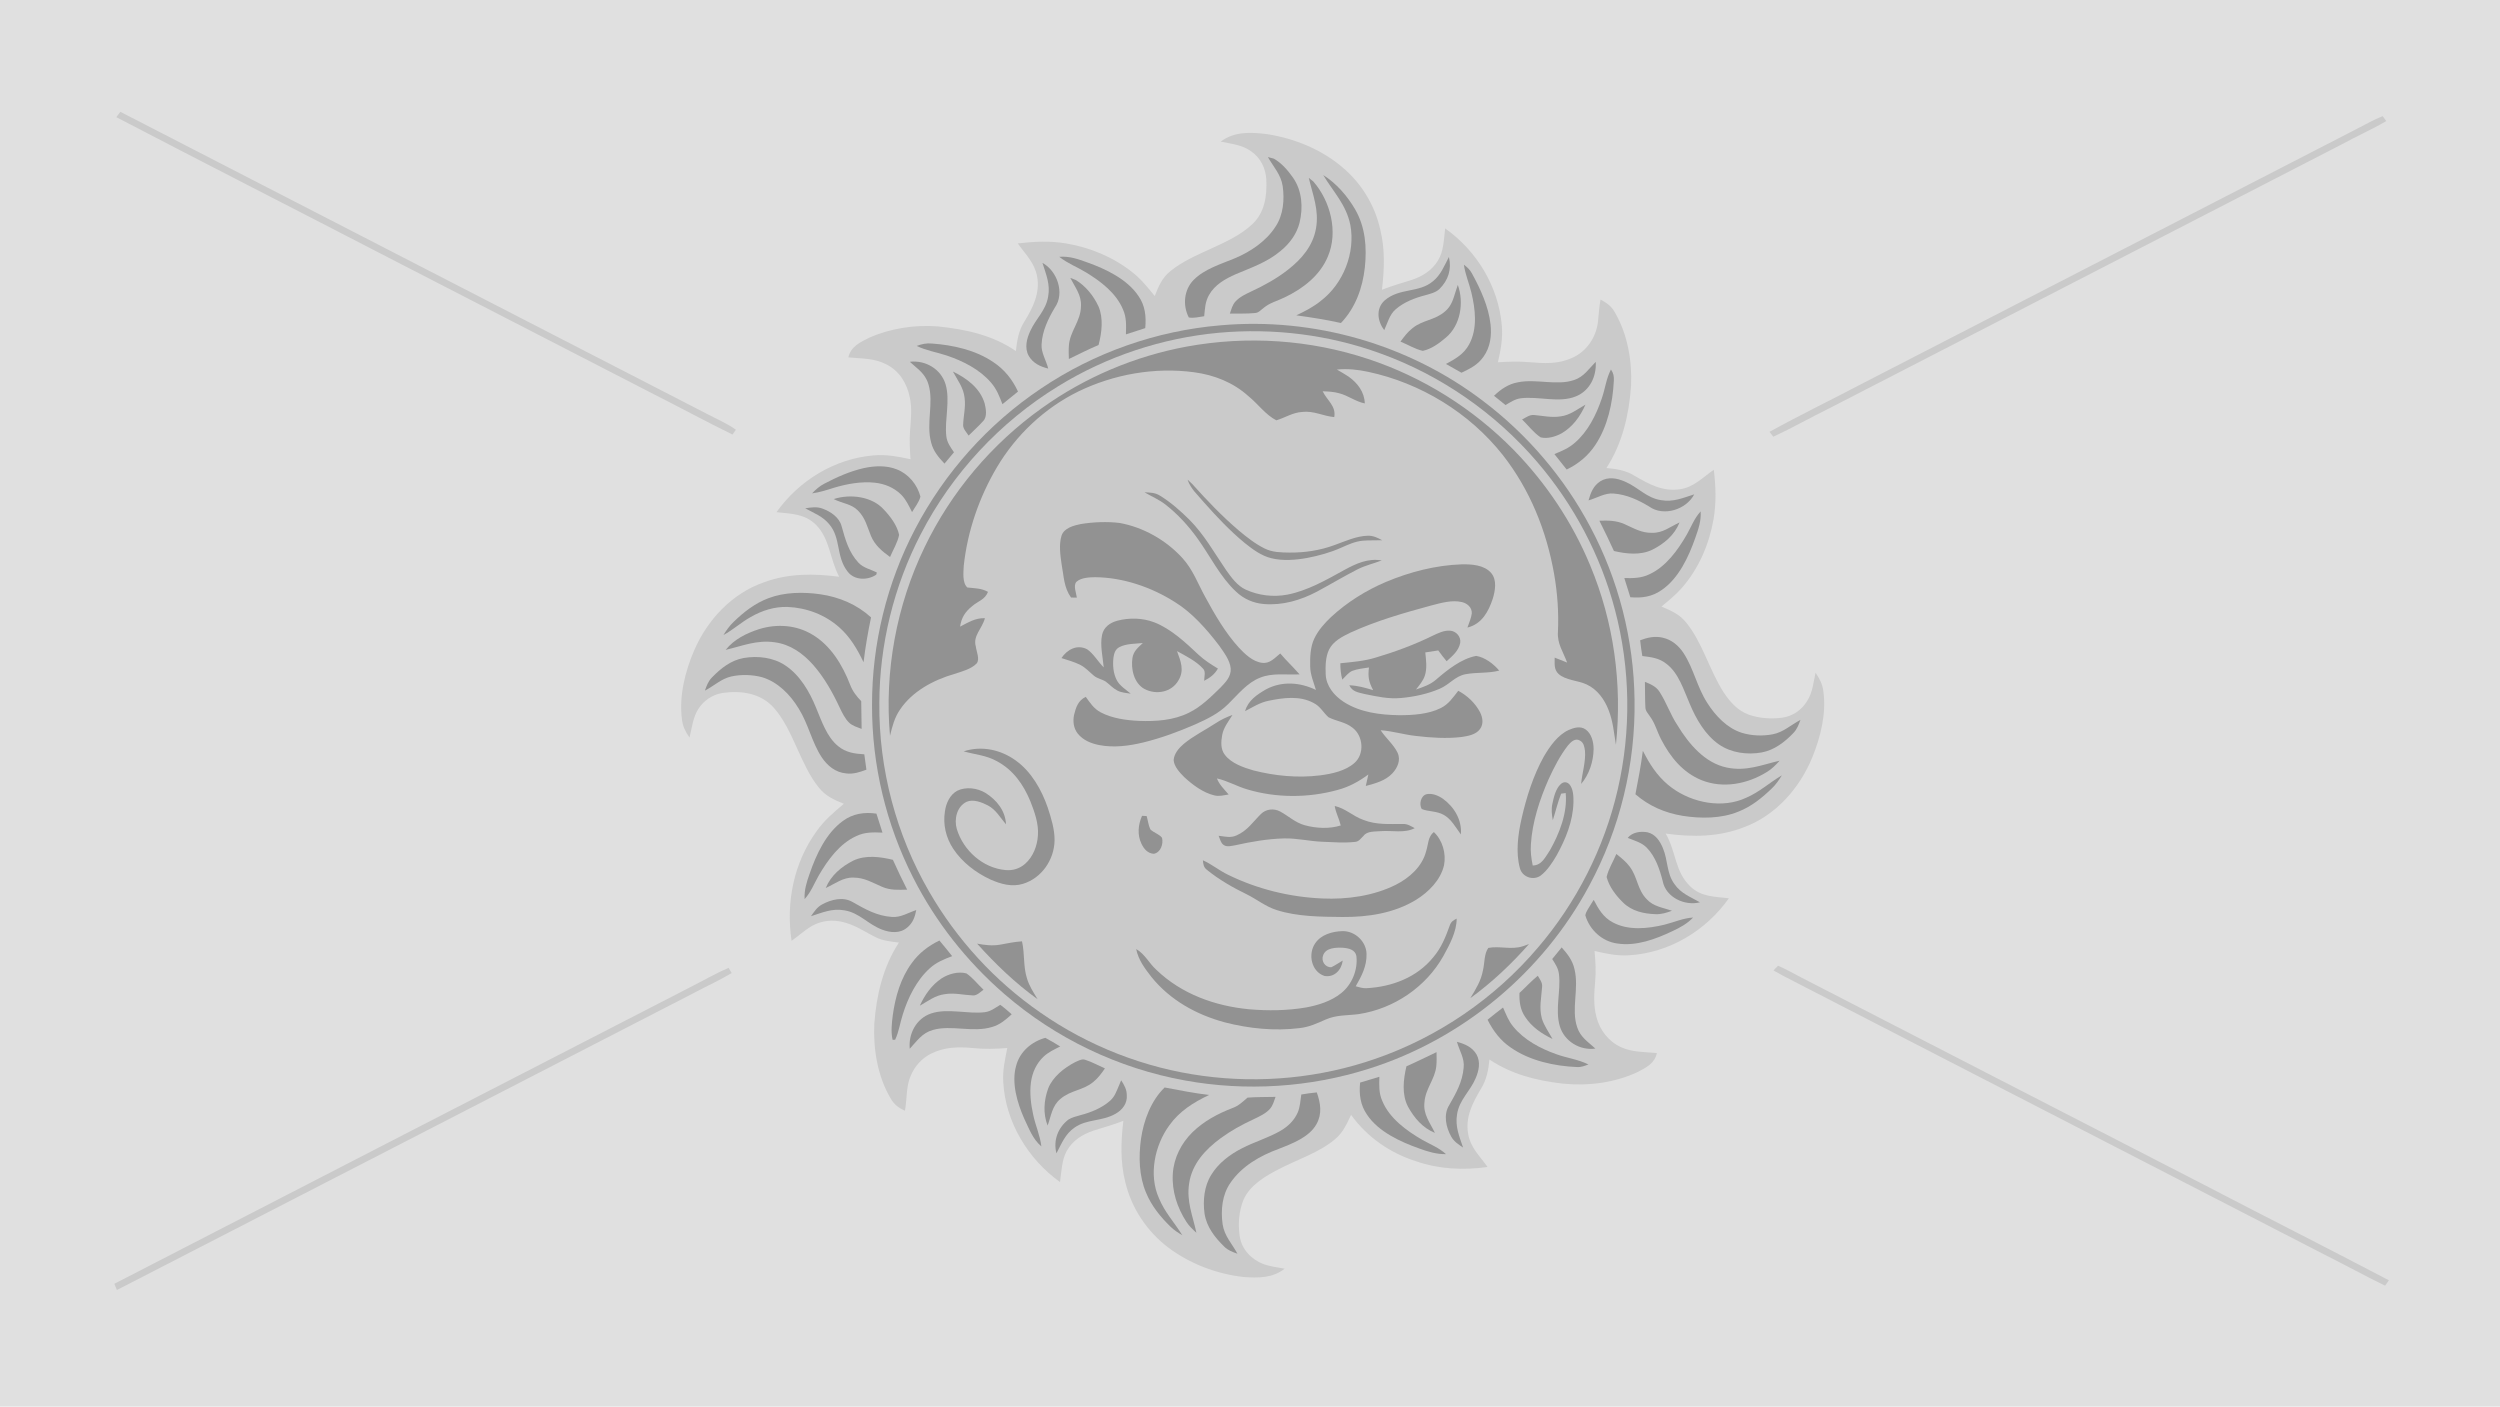 <?xml version="1.0" encoding="UTF-8" standalone="no"?>
<!DOCTYPE svg PUBLIC "-//W3C//DTD SVG 1.1//EN" "http://www.w3.org/Graphics/SVG/1.1/DTD/svg11.dtd">
<svg xmlns="http://www.w3.org/2000/svg" version="1.1" viewBox="0 0 1365 768" width="1365.0pt" height="768.0pt">
<path d="M 0.00 0.00 L 1365.00 0.00 L 1365.00 768.00 L 0.00 768.00 L 0.00 0.00 Z" fill="#e0e0e0" />
<path d="M 65.71 61.05 C 172.47 116.02 279.20 171.02 385.97 225.97 C 391.33 228.83 396.82 231.06 401.79 234.62 C 401.17 235.51 400.56 236.40 399.94 237.28 C 385.69 230.26 371.70 222.70 357.52 215.53 C 309.09 190.62 260.70 165.65 212.26 140.75 C 162.72 115.09 112.95 89.77 63.50 63.97 C 64.23 63.00 64.97 62.02 65.71 61.05 Z" fill="#cacaca" />
<path d="M 1300.93 63.40 C 1301.60 64.30 1302.26 65.21 1302.91 66.12 C 1295.04 70.71 1286.70 74.38 1278.71 78.76 C 1185.41 126.79 1092.11 174.84 998.84 222.91 C 988.56 227.95 978.60 233.66 968.21 238.45 C 967.52 237.56 966.84 236.67 966.15 235.78 C 983.17 226.39 1000.71 217.91 1017.91 208.85 C 1107.23 162.84 1196.56 116.86 1285.88 70.85 C 1290.85 68.35 1295.76 65.45 1300.93 63.40 Z" fill="#cacaca" />
<path d="M 691.88 73.24 C 706.68 75.57 721.29 81.46 732.79 91.20 C 743.32 99.91 750.66 112.07 753.64 125.39 C 756.32 136.31 755.83 147.15 754.55 158.21 C 759.88 156.08 765.37 154.56 770.82 152.82 C 776.71 150.87 781.95 147.59 785.18 142.16 C 788.33 137.10 788.32 130.51 789.06 124.72 C 806.44 137.02 818.26 156.66 820.01 177.98 C 820.59 184.76 819.37 191.23 817.86 197.79 C 823.57 197.46 829.26 197.24 834.97 197.75 C 843.12 198.43 850.70 198.90 858.34 195.41 C 866.26 191.98 871.53 184.14 872.50 175.66 C 872.91 171.62 873.16 167.57 873.87 163.57 C 877.08 165.22 879.81 167.12 881.59 170.36 C 888.63 182.22 891.18 196.99 890.56 210.64 C 889.47 226.41 885.80 242.15 877.10 255.54 C 882.50 256.03 887.62 256.77 892.31 259.69 C 900.11 264.20 907.62 268.51 917.04 267.16 C 924.80 266.11 929.55 260.73 935.73 256.51 C 936.84 265.55 937.15 274.60 935.58 283.61 C 933.12 297.42 927.47 310.57 918.15 321.16 C 914.80 324.94 911.04 327.95 907.17 331.17 C 912.17 333.37 916.83 335.24 920.39 339.60 C 929.41 350.35 933.44 366.18 941.07 377.95 C 944.54 383.19 948.73 388.01 954.81 390.20 C 960.56 392.22 966.98 392.65 972.99 391.87 C 978.75 391.10 983.72 387.67 986.72 382.73 C 989.75 377.98 990.08 372.71 991.29 367.31 C 993.44 370.38 995.10 373.58 995.54 377.35 C 997.27 389.38 994.07 402.44 989.50 413.55 C 982.69 430.21 969.67 445.10 952.55 451.53 C 938.60 457.06 924.16 457.16 909.47 455.13 C 915.40 465.51 914.35 475.77 922.95 484.04 C 928.94 489.74 936.27 489.57 943.96 490.44 C 931.53 508.16 911.35 520.24 889.63 521.57 C 883.09 522.04 876.95 520.71 870.63 519.23 C 871.13 524.83 871.48 530.40 870.95 536.00 C 870.36 542.57 869.97 548.88 871.67 555.34 C 873.49 562.48 878.37 568.76 885.15 571.78 C 891.19 574.58 898.14 574.36 904.66 574.96 C 903.46 580.60 898.93 582.81 894.27 585.28 C 881.66 591.23 866.94 593.08 853.14 591.64 C 838.92 590.00 825.27 586.58 813.25 578.50 C 812.68 584.19 811.67 589.59 808.59 594.50 C 804.05 602.20 799.96 609.93 801.63 619.20 C 802.98 626.79 807.98 631.15 812.20 637.17 C 799.02 639.05 785.67 638.40 773.03 634.01 C 758.87 629.49 746.40 620.82 737.69 608.71 C 735.30 613.68 733.33 618.35 728.97 621.98 C 720.50 629.23 708.24 633.13 698.33 638.32 C 690.91 642.11 682.51 647.05 678.99 655.00 C 676.44 661.14 675.89 668.45 676.89 675.00 C 677.93 682.13 683.23 687.65 689.80 690.17 C 693.45 691.52 697.60 691.99 701.42 692.71 C 694.74 697.94 687.06 697.78 678.99 697.24 C 664.24 695.58 649.75 690.08 637.86 681.15 C 626.27 672.35 617.85 659.75 614.44 645.58 C 611.60 634.42 612.01 623.31 613.35 611.97 C 608.07 614.06 602.62 615.56 597.20 617.27 C 591.12 619.28 585.62 622.70 582.44 628.42 C 579.72 633.31 579.54 639.94 578.77 645.41 C 561.29 632.87 549.02 612.66 547.79 591.00 C 547.34 584.49 548.73 578.53 549.98 572.21 C 543.65 572.73 537.34 572.91 531.01 572.22 C 523.12 571.47 515.54 571.67 508.33 575.32 C 503.29 577.82 499.46 582.13 497.29 587.29 C 494.66 593.14 495.31 599.85 494.10 606.45 C 490.65 604.92 488.18 603.07 486.30 599.74 C 479.17 587.81 476.73 572.75 477.36 559.02 C 478.54 543.27 482.11 528.04 490.79 514.65 C 486.38 514.05 482.31 513.76 478.24 511.79 C 473.52 509.48 469.27 506.55 464.29 504.71 C 458.97 502.62 453.22 501.96 447.69 503.69 C 441.80 505.40 437.28 510.17 432.19 513.68 C 429.06 492.74 433.36 471.11 445.85 453.85 C 449.97 447.94 455.29 443.47 460.75 438.86 C 455.48 436.82 450.62 434.53 447.06 429.98 C 436.88 417.47 433.25 398.63 422.52 386.46 C 415.32 378.38 404.56 376.89 394.33 378.38 C 388.92 379.31 384.14 382.55 381.23 387.19 C 378.34 391.68 377.75 397.58 376.48 402.72 C 374.34 399.69 372.75 396.55 372.35 392.80 C 370.67 380.19 374.04 366.60 379.05 355.05 C 386.22 338.41 399.65 324.05 416.98 317.98 C 430.43 313.00 444.14 313.10 458.18 314.91 C 452.79 304.45 453.24 294.44 445.49 286.50 C 439.39 280.46 431.93 280.52 423.95 279.65 C 436.32 262.33 455.66 250.45 477.00 248.64 C 483.93 247.99 490.41 249.32 497.14 250.72 C 496.78 245.47 496.50 240.26 496.90 235.00 C 497.34 228.92 498.06 223.19 496.78 217.13 C 495.29 209.48 491.11 202.52 483.98 198.96 C 477.30 195.46 470.49 195.86 463.19 195.13 C 464.56 189.21 469.49 186.98 474.43 184.47 C 486.06 179.28 499.36 177.23 512.03 178.21 C 527.27 179.80 541.81 182.90 554.67 191.66 C 555.32 185.91 556.17 180.43 559.38 175.48 C 564.00 167.91 567.97 160.00 566.25 150.85 C 564.84 143.39 559.90 138.86 555.70 132.91 C 564.51 131.88 573.21 131.43 582.01 132.90 C 595.11 135.06 607.91 140.41 618.32 148.69 C 623.06 152.42 626.73 156.97 630.48 161.65 C 632.51 156.44 634.52 151.62 639.03 148.04 C 651.74 137.62 671.43 133.87 683.58 122.57 C 690.54 116.25 691.85 106.93 691.40 97.97 C 691.07 91.92 688.27 86.23 683.27 82.72 C 678.24 79.02 672.42 78.59 666.50 77.32 C 674.06 71.64 682.95 72.16 691.88 73.24 Z" fill="#cacaca" />
<path d="M 692.26 85.75 C 693.35 86.03 694.44 86.32 695.52 86.63 C 699.76 89.02 703.22 93.06 705.99 97.01 C 710.97 104.13 711.56 113.36 709.56 121.61 C 707.96 127.90 704.08 133.06 699.10 137.11 C 691.79 143.23 683.32 146.06 674.71 149.72 C 668.99 152.24 663.24 155.46 660.11 161.11 C 657.99 164.79 657.91 168.54 657.50 172.66 C 654.82 172.99 651.74 173.89 649.09 173.33 C 645.65 166.73 646.41 158.16 651.78 152.79 C 657.62 146.86 666.57 144.22 674.08 141.08 C 682.75 137.49 691.50 131.62 696.56 123.55 C 700.71 117.26 701.38 108.96 700.36 101.68 C 699.37 95.26 695.38 91.21 692.26 85.75 Z" fill="#929292" />
<path d="M 722.48 95.58 C 729.65 100.10 735.57 106.91 739.83 114.18 C 745.50 123.93 746.37 135.00 745.21 146.02 C 743.95 157.29 740.09 168.04 732.16 176.36 C 724.09 174.57 715.96 173.28 707.77 172.18 C 712.52 169.92 717.13 167.59 721.21 164.24 C 733.47 154.87 740.11 137.98 737.29 122.82 C 735.00 111.66 728.05 104.86 722.48 95.58 Z" fill="#929292" />
<path d="M 714.60 97.13 C 715.43 97.77 716.25 98.43 717.07 99.09 C 726.44 109.82 730.76 126.61 725.03 140.03 C 720.67 150.52 711.36 157.63 701.38 162.39 C 697.69 164.22 693.17 165.36 690.08 168.01 C 688.41 169.21 687.25 170.85 685.09 170.93 C 680.59 171.36 676.02 171.16 671.51 171.21 C 672.32 168.93 672.89 166.41 674.60 164.59 C 676.88 162.09 680.14 160.59 683.15 159.15 C 690.19 155.89 697.14 152.06 703.25 147.26 C 710.75 141.40 716.87 134.26 718.56 124.61 C 720.26 114.57 716.82 106.60 714.60 97.13 Z" fill="#929292" />
<path d="M 578.36 140.23 C 583.83 139.74 588.66 141.45 593.69 143.29 C 603.72 146.85 615.38 152.42 621.51 161.49 C 625.29 166.79 625.88 172.81 625.31 179.15 C 621.79 180.28 618.27 181.42 614.75 182.57 C 614.88 177.79 615.15 173.35 613.12 168.88 C 609.39 160.01 601.13 153.73 593.15 148.84 C 588.22 145.82 582.94 143.85 578.36 140.23 Z" fill="#929292" />
<path d="M 791.11 140.33 C 792.71 147.06 790.73 153.08 785.86 157.88 C 783.77 159.79 780.80 160.44 778.14 161.21 C 772.40 162.70 766.46 164.99 761.95 168.96 C 758.73 171.69 757.53 176.51 755.78 180.27 C 752.06 175.39 751.12 168.48 756.02 164.03 C 764.21 156.99 774.75 160.11 782.50 153.48 C 786.76 149.96 788.59 145.08 791.11 140.33 Z" fill="#929292" />
<path d="M 569.17 143.53 C 577.29 147.94 581.46 160.07 575.95 167.94 C 572.33 173.97 569.02 180.85 568.71 188.00 C 568.36 192.43 571.25 196.87 572.33 201.25 C 567.96 200.15 564.08 198.37 561.70 194.34 C 559.27 189.98 560.58 184.85 562.59 180.61 C 565.69 173.88 571.01 169.50 572.27 162.04 C 573.56 155.25 571.14 149.83 569.17 143.53 Z" fill="#929292" />
<path d="M 803.68 149.29 C 808.31 157.74 812.74 167.34 813.82 176.99 C 814.52 183.34 813.72 189.63 809.89 194.90 C 806.86 199.22 802.59 201.33 797.95 203.51 C 795.13 201.91 792.31 200.31 789.49 198.72 C 794.59 195.99 799.24 193.38 802.11 188.10 C 806.85 179.44 805.56 168.86 803.35 159.64 C 802.11 154.50 800.00 149.81 799.29 144.52 C 801.07 145.85 802.63 147.30 803.68 149.29 Z" fill="#929292" />
<path d="M 584.39 151.73 C 585.37 152.09 586.35 152.47 587.32 152.86 C 592.80 156.15 597.10 161.53 599.77 167.29 C 602.57 173.70 601.57 181.79 599.81 188.37 C 594.30 190.71 588.99 193.42 583.60 196.01 C 583.54 193.69 583.42 191.30 583.59 188.98 C 584.06 180.79 590.17 175.49 590.22 167.00 C 590.50 161.04 586.94 156.79 584.39 151.73 Z" fill="#929292" />
<path d="M 795.97 155.58 C 799.42 165.10 797.52 177.68 789.40 184.36 C 785.86 187.42 781.48 190.60 776.84 191.57 C 772.62 190.63 768.66 188.14 764.66 186.51 C 766.65 183.83 768.55 181.26 771.21 179.19 C 776.73 174.68 783.58 174.85 789.03 170.00 C 792.61 166.99 793.52 163.09 794.88 158.85 C 795.24 157.75 795.60 156.66 795.97 155.58 Z" fill="#929292" />
<path d="M 666.47 177.62 C 717.37 173.10 769.33 188.05 809.94 219.08 C 834.07 237.36 854.15 260.93 868.31 287.69 C 883.75 316.62 892.04 349.22 892.46 382.00 C 893.04 417.28 884.48 452.63 867.67 483.66 C 842.42 530.84 798.57 567.36 747.52 583.49 C 715.20 593.77 680.41 596.02 647.03 589.94 C 610.66 583.39 576.25 566.89 548.34 542.69 C 527.91 524.99 510.89 503.46 498.66 479.34 C 483.81 450.25 476.04 417.67 476.13 385.00 C 476.07 351.62 484.19 318.29 499.72 288.73 C 515.76 258.07 539.50 231.52 568.24 212.23 C 597.33 192.56 631.48 180.54 666.47 177.62 Z" fill="#929292" />
<path d="M 665.48 181.69 C 695.35 178.99 725.74 182.76 753.92 193.06 C 786.78 204.95 816.29 225.50 839.07 251.96 C 859.20 275.37 874.01 303.27 881.82 333.17 C 890.23 365.10 890.71 399.04 883.25 431.20 C 875.93 462.95 860.78 492.83 839.57 517.55 C 816.13 545.11 785.27 566.22 751.08 578.07 C 720.96 588.56 688.39 591.72 656.79 587.43 C 625.05 583.19 594.36 571.21 568.10 552.90 C 543.23 535.71 522.34 512.93 507.25 486.73 C 489.30 455.69 479.81 419.87 480.12 384.00 C 480.19 352.01 488.00 320.12 502.71 291.72 C 519.77 258.59 546.09 230.27 577.87 210.83 C 604.33 194.54 634.54 184.53 665.48 181.69 Z" fill="#cacaca" />
<path d="M 747.00 196.01 C 776.96 205.89 804.29 223.12 826.40 245.59 C 844.15 263.73 858.57 285.29 868.26 308.76 C 881.15 339.59 885.80 373.49 882.30 406.69 C 881.19 400.12 880.76 393.98 878.29 387.71 C 876.08 381.89 872.08 376.36 866.30 373.71 C 861.61 371.51 854.86 371.45 850.98 367.99 C 848.33 365.48 848.89 362.37 848.85 359.06 C 851.12 359.95 853.38 360.85 855.65 361.76 C 853.52 355.90 850.18 351.51 850.63 345.01 C 851.13 334.42 850.37 323.85 848.55 313.41 C 844.41 289.83 835.36 267.38 820.54 248.46 C 802.33 225.40 775.68 209.12 746.97 203.01 C 741.33 201.79 735.69 201.20 729.92 201.77 C 732.08 203.05 734.30 204.25 736.37 205.66 C 741.25 209.15 745.00 214.04 745.18 220.27 C 740.12 219.26 736.18 216.01 731.22 214.73 C 728.23 213.87 725.27 213.77 722.17 213.63 C 724.68 218.80 729.55 221.61 728.51 227.74 C 722.17 227.13 717.46 224.20 710.96 224.92 C 705.66 225.29 701.79 228.03 696.89 229.49 C 691.05 226.58 686.77 220.41 681.66 216.32 C 673.33 208.79 662.93 204.71 651.89 203.24 C 630.50 200.37 608.12 204.35 588.75 213.76 C 570.24 222.86 554.74 237.52 544.25 255.24 C 534.63 271.53 528.19 290.17 526.20 309.00 C 526.06 312.41 525.33 318.25 528.18 320.77 C 532.17 321.22 535.83 321.12 539.45 323.16 C 537.79 327.41 534.12 328.14 530.89 330.88 C 527.04 333.98 524.93 337.14 524.21 342.15 C 528.66 339.83 532.52 337.35 537.77 337.53 C 536.23 343.32 531.09 347.14 532.80 352.98 C 533.09 355.65 535.15 359.97 533.24 362.25 C 530.26 365.38 524.99 366.67 521.00 368.00 C 509.70 371.28 498.12 377.43 491.43 387.42 C 488.38 391.80 487.18 396.67 485.94 401.76 C 482.82 366.60 489.45 330.58 504.81 298.80 C 519.30 268.61 541.57 242.27 568.84 222.84 C 592.43 205.99 619.56 194.46 648.07 189.21 C 680.96 183.19 715.27 185.44 747.00 196.01 Z" fill="#929292" />
<path d="M 509.00 187.58 C 520.39 188.40 532.76 191.17 542.32 197.70 C 548.40 201.69 552.80 207.23 555.83 213.80 C 552.97 216.07 550.13 218.35 547.32 220.68 C 545.70 216.42 544.15 212.38 541.10 208.92 C 534.92 201.69 525.77 197.09 516.89 194.11 C 511.39 192.27 505.77 191.46 500.50 188.87 C 503.35 187.82 505.96 187.25 509.00 187.58 Z" fill="#929292" />
<path d="M 496.76 197.54 C 505.26 196.51 513.73 201.47 516.26 209.76 C 518.95 218.71 515.67 229.20 516.68 238.06 C 517.04 241.62 518.95 244.08 520.87 246.94 C 519.16 249.01 517.43 251.08 515.69 253.13 C 512.46 249.73 509.59 246.34 508.42 241.68 C 505.55 231.20 509.92 220.02 507.00 210.06 C 505.78 205.58 502.77 202.60 499.29 199.76 C 498.44 199.02 497.60 198.28 496.76 197.54 Z" fill="#929292" />
<path d="M 871.27 197.57 C 871.75 205.52 868.05 213.34 860.43 216.42 C 851.16 220.20 839.94 216.21 830.21 217.48 C 827.12 217.91 824.65 219.63 822.02 221.17 C 819.90 219.51 817.81 217.82 815.73 216.10 C 819.49 212.50 823.60 209.65 828.83 208.73 C 838.72 206.70 850.12 210.74 859.49 207.48 C 864.78 205.75 867.50 201.34 871.27 197.57 Z" fill="#929292" />
<path d="M 879.58 201.73 C 880.98 203.80 881.29 205.47 881.15 207.98 C 880.56 219.94 877.78 232.92 871.01 243.00 C 867.11 248.89 861.75 253.31 855.40 256.36 C 853.15 253.55 850.92 250.74 848.69 247.92 C 852.70 246.30 856.53 244.70 859.81 241.80 C 867.01 235.66 871.60 226.39 874.57 217.56 C 876.50 212.01 876.93 206.88 879.58 201.73 Z" fill="#929292" />
<path d="M 520.29 202.86 C 527.83 206.52 535.15 211.90 537.63 220.30 C 538.31 223.10 539.11 227.54 536.88 229.82 C 534.40 232.66 531.51 235.15 528.86 237.83 C 527.79 236.18 525.78 234.15 525.87 232.07 C 526.03 227.01 527.36 222.32 526.66 217.17 C 526.08 211.66 522.84 207.61 520.29 202.86 Z" fill="#929292" />
<path d="M 865.65 220.95 C 862.89 227.26 858.66 233.13 852.61 236.61 C 849.32 238.41 844.93 239.72 841.21 238.81 C 837.36 236.27 834.37 232.24 831.07 229.02 C 833.15 227.99 835.20 226.32 837.65 226.60 C 842.57 227.03 847.04 228.14 852.05 227.35 C 857.22 226.72 861.20 223.43 865.65 220.95 Z" fill="#929292" />
<path d="M 489.69 256.29 C 496.02 258.75 500.91 264.64 502.55 271.17 C 501.83 274.16 499.51 276.95 497.98 279.61 C 496.27 276.23 494.70 272.73 491.98 270.02 C 488.14 266.26 483.09 264.15 477.78 263.57 C 470.32 262.75 462.44 264.19 455.30 266.33 C 451.38 267.59 447.49 268.82 443.39 269.38 C 445.38 267.28 447.50 265.41 450.08 264.09 C 456.87 260.53 464.12 257.28 471.62 255.59 C 477.49 254.31 484.01 254.01 489.69 256.29 Z" fill="#929292" />
<path d="M 887.10 262.90 C 894.46 266.00 899.00 271.92 906.97 273.09 C 913.64 274.26 918.88 271.84 925.05 269.91 C 920.71 278.25 908.30 282.21 900.44 276.57 C 894.55 272.98 887.97 269.97 881.00 269.47 C 876.43 269.00 871.77 271.97 867.34 273.21 C 868.51 269.02 869.96 265.23 873.79 262.77 C 877.96 260.17 882.85 261.04 887.10 262.90 Z" fill="#929292" />
<path d="M 648.41 261.89 C 649.25 262.65 650.08 263.42 650.90 264.20 C 658.90 273.11 667.25 281.89 676.38 289.65 C 680.73 293.30 685.42 296.99 690.53 299.50 C 694.82 301.61 699.33 301.64 704.00 301.71 C 712.38 301.79 720.74 300.53 728.61 297.62 C 734.37 295.56 740.58 292.65 746.77 292.51 C 749.72 292.41 752.17 293.58 754.67 294.97 C 751.14 295.11 747.58 294.92 744.06 295.22 C 739.74 295.63 736.07 297.39 732.16 299.10 C 726.32 301.71 720.05 303.42 713.78 304.63 C 707.47 305.77 700.45 306.35 694.19 304.80 C 688.69 303.49 683.90 299.91 679.57 296.43 C 671.57 289.85 664.39 282.22 657.53 274.49 C 654.06 270.26 650.24 267.23 648.41 261.89 Z" fill="#929292" />
<path d="M 624.90 268.79 C 627.93 268.95 630.72 268.93 633.34 270.63 C 639.20 274.18 644.44 278.88 649.32 283.67 C 657.67 292.06 662.95 301.81 669.57 311.44 C 672.34 315.33 675.63 319.87 680.10 321.90 C 687.17 325.16 695.18 326.11 702.83 324.68 C 713.79 322.60 724.46 316.48 734.13 311.13 C 740.60 307.64 746.85 304.74 754.45 305.99 C 749.91 307.74 745.34 308.72 741.00 310.97 C 733.57 314.78 726.40 319.09 719.05 323.04 C 710.07 327.76 700.22 330.66 689.99 329.79 C 684.32 329.31 679.07 327.02 674.94 323.09 C 666.34 315.19 660.78 303.63 653.90 294.10 C 648.97 287.19 643.13 280.82 636.45 275.57 C 632.81 272.72 628.85 271.13 624.90 268.79 Z" fill="#929292" />
<path d="M 482.67 278.33 C 486.24 282.08 489.85 286.91 490.92 292.05 C 490.08 296.24 487.64 300.19 485.97 304.12 C 481.57 300.95 477.65 297.70 475.52 292.55 C 473.45 287.48 472.45 282.67 468.35 278.68 C 464.84 275.10 459.96 274.94 455.21 272.49 C 464.13 269.57 476.18 270.96 482.67 278.33 Z" fill="#929292" />
<path d="M 449.21 277.75 C 453.63 279.38 458.29 282.53 459.53 287.35 C 461.56 294.64 463.42 301.54 468.75 307.26 C 471.49 310.16 475.31 310.80 478.77 312.60 L 478.43 313.78 C 473.73 316.94 466.53 316.94 462.85 312.15 C 456.34 303.91 459.28 293.90 452.77 286.24 C 449.27 281.92 444.37 280.14 439.64 277.53 C 442.94 277.05 445.99 276.49 449.21 277.75 Z" fill="#929292" />
<path d="M 928.55 279.23 C 928.92 284.35 927.32 288.91 925.64 293.65 C 922.06 303.95 916.51 315.92 907.19 322.21 C 902.05 325.84 896.33 326.66 890.16 326.09 C 889.06 322.61 887.95 319.12 886.88 315.63 C 891.65 315.73 896.17 315.71 900.56 313.56 C 909.58 309.45 916.13 300.31 920.95 291.96 C 923.43 287.56 925.08 283.02 928.55 279.23 Z" fill="#929292" />
<path d="M 886.90 286.13 C 891.98 288.38 896.18 291.04 901.99 290.92 C 907.89 291.09 911.90 287.60 917.03 285.25 C 914.31 292.16 908.63 296.88 902.16 300.15 C 895.68 303.29 888.00 302.44 881.21 300.85 C 878.66 295.28 876.01 289.78 873.26 284.31 C 877.99 284.14 882.48 284.16 886.90 286.13 Z" fill="#929292" />
<path d="M 611.40 285.55 C 624.31 287.90 636.59 294.90 645.45 304.54 C 651.37 310.97 653.87 318.39 658.06 325.95 C 663.27 335.58 669.01 345.45 676.40 353.59 C 679.66 357.08 684.10 361.32 689.06 361.89 C 693.32 362.50 696.02 359.20 699.02 356.79 C 702.36 360.76 706.18 364.27 709.55 368.21 C 702.31 368.56 694.77 367.27 688.05 370.00 C 680.87 372.77 675.86 379.30 670.50 384.50 C 665.30 389.65 659.13 392.59 652.54 395.54 C 643.44 399.51 634.02 402.98 624.37 405.35 C 616.40 407.27 608.26 408.37 600.13 406.80 C 595.69 405.92 591.35 404.17 588.45 400.53 C 586.16 397.61 585.72 393.93 586.43 390.36 C 587.45 386.22 588.68 382.41 592.83 380.48 C 595.25 383.82 597.25 386.99 601.03 388.96 C 607.26 392.26 615.02 393.30 621.99 393.61 C 631.11 393.96 640.84 393.31 649.13 389.15 C 655.82 385.91 661.13 380.53 666.41 375.40 C 669.23 372.44 672.23 369.44 671.97 365.01 C 671.58 360.48 668.13 356.04 665.60 352.40 C 658.82 343.57 650.92 334.50 641.36 328.64 C 628.54 320.55 613.20 315.29 597.97 315.15 C 594.76 315.20 590.19 315.37 587.72 317.69 C 585.88 319.68 587.67 323.89 587.96 326.29 C 586.91 326.28 585.85 326.27 584.79 326.26 C 580.79 320.64 580.90 314.71 579.65 308.17 C 578.94 303.22 578.09 297.38 579.58 292.53 C 580.92 288.29 586.23 286.93 590.08 286.13 C 596.98 285.02 604.46 284.69 611.40 285.55 Z" fill="#929292" />
<path d="M 798.01 308.13 C 803.41 308.01 810.37 308.43 814.17 312.84 C 817.46 316.69 816.37 322.57 815.02 327.00 C 812.65 334.09 809.02 340.72 801.21 342.65 C 802.07 340.15 803.28 337.56 803.60 334.92 C 803.73 331.70 801.24 329.50 798.30 328.76 C 792.90 327.42 786.83 329.20 781.58 330.56 C 766.65 334.61 751.49 338.94 737.40 345.38 C 732.94 347.54 727.97 350.03 725.67 354.67 C 723.72 358.66 723.66 363.72 723.82 368.06 C 724.04 374.58 728.47 379.86 733.71 383.26 C 742.66 389.01 753.59 390.34 764.00 390.50 C 771.39 390.51 779.90 389.98 786.63 386.62 C 790.96 384.48 793.33 380.85 796.21 377.16 C 801.23 379.88 805.44 383.83 808.12 388.90 C 809.56 391.87 810.15 395.23 808.07 398.08 C 805.83 401.15 801.51 401.88 798.01 402.40 C 789.76 403.39 781.22 402.79 773.00 401.82 C 766.53 401.12 760.35 399.15 753.84 398.71 C 756.61 402.99 760.83 406.40 763.06 410.95 C 764.96 414.98 763.06 419.21 760.25 422.24 C 756.35 426.36 751.00 427.70 745.72 429.14 C 746.18 427.05 746.64 424.96 747.12 422.87 C 741.97 426.67 736.53 429.68 730.30 431.31 C 714.43 435.72 696.82 435.76 681.02 431.01 C 675.31 429.36 670.28 426.32 664.44 425.03 C 665.82 428.58 668.45 430.94 670.83 433.79 C 668.14 434.21 665.68 434.95 662.97 434.27 C 656.86 432.79 651.20 428.56 646.65 424.35 C 644.23 421.95 641.05 418.57 640.81 415.01 C 641.08 411.47 643.63 408.46 646.23 406.24 C 651.47 401.84 658.06 398.63 663.83 394.83 C 666.69 392.93 669.70 391.53 672.92 390.37 C 670.80 393.83 668.13 397.11 667.34 401.18 C 666.67 404.91 666.32 408.98 668.79 412.15 C 672.27 416.77 678.98 419.10 684.34 420.64 C 696.14 423.66 708.64 424.87 720.76 423.35 C 727.10 422.54 734.67 420.94 739.56 416.55 C 745.12 411.65 744.35 401.84 738.59 397.42 C 734.52 394.13 729.71 393.85 725.37 391.62 C 722.41 389.03 720.95 385.66 717.19 383.81 C 709.66 379.71 700.68 380.97 692.64 382.62 C 687.84 383.59 684.08 386.08 679.82 388.28 C 681.45 382.44 686.37 379.20 691.34 376.34 C 699.96 371.77 709.88 372.50 718.50 376.71 C 717.24 372.53 715.46 368.40 715.36 364.05 C 715.26 359.01 715.39 353.25 717.62 348.62 C 719.73 344.16 723.27 340.19 726.83 336.83 C 735.60 328.76 745.78 322.37 756.74 317.73 C 769.75 312.26 783.87 308.62 798.01 308.13 Z" fill="#929292" />
<path d="M 447.94 324.48 C 458.20 325.97 467.91 330.04 475.59 337.10 C 473.90 345.21 472.48 353.35 471.50 361.58 C 468.12 354.52 464.28 347.92 458.37 342.65 C 450.60 335.66 440.39 331.81 429.99 331.39 C 422.84 331.18 416.05 333.34 409.90 336.89 C 404.65 339.78 400.29 343.89 395.00 346.73 C 396.60 344.13 398.34 341.67 400.55 339.55 C 406.10 334.17 412.28 329.34 419.59 326.61 C 428.45 323.25 438.67 323.16 447.94 324.48 Z" fill="#929292" />
<path d="M 630.21 339.78 C 639.32 343.29 647.44 350.95 654.47 357.55 C 657.65 360.53 661.29 362.77 664.98 365.04 C 663.10 368.31 660.73 369.99 657.48 371.72 C 657.44 369.76 658.49 366.62 656.89 365.12 C 653.16 360.98 647.49 358.17 642.65 355.51 C 644.64 360.94 646.77 365.95 643.46 371.44 C 639.74 378.03 631.28 379.56 624.84 376.16 C 619.13 373.01 617.36 365.19 618.33 359.19 C 618.92 355.46 621.43 353.52 623.99 351.10 C 619.95 351.51 614.94 351.38 611.27 353.29 C 608.99 354.42 608.31 356.60 607.96 358.96 C 607.47 363.02 607.81 367.61 609.72 371.30 C 611.27 374.40 614.79 376.56 617.38 378.75 C 614.91 378.34 612.25 378.22 610.02 377.01 C 607.56 375.72 605.91 373.77 603.73 372.15 C 601.85 370.90 599.02 370.48 597.19 368.87 C 594.73 366.83 592.82 364.60 589.93 363.08 C 586.70 361.41 583.00 360.47 579.55 359.30 C 582.70 354.62 588.07 351.70 593.54 354.48 C 597.16 356.96 599.49 361.30 602.63 364.37 C 602.11 358.74 600.56 352.26 601.72 346.68 C 602.61 342.45 606.01 340.04 609.97 338.93 C 616.54 337.19 623.83 337.35 630.21 339.78 Z" fill="#929292" />
<path d="M 443.49 346.47 C 453.57 352.38 460.05 363.20 464.16 373.84 C 465.46 377.37 467.66 380.16 470.23 382.84 C 470.31 387.89 470.40 392.93 470.45 397.98 C 468.08 397.03 465.35 396.32 463.52 394.48 C 461.33 392.32 459.85 389.21 458.53 386.47 C 454.68 378.19 450.03 369.89 443.97 363.01 C 438.36 356.73 431.57 351.84 423.04 350.69 C 413.23 349.27 405.45 352.66 396.23 354.82 C 400.75 349.09 407.64 345.70 414.45 343.51 C 424.13 340.51 434.72 341.18 443.49 346.47 Z" fill="#929292" />
<path d="M 791.78 344.36 C 795.08 344.54 797.80 347.73 797.28 351.01 C 796.45 355.38 792.97 358.20 789.86 361.03 C 788.25 359.12 786.74 357.16 785.29 355.13 C 782.92 355.45 780.56 355.83 778.21 356.23 C 778.63 360.31 779.28 364.93 777.96 368.89 C 777.06 371.72 774.94 374.13 773.15 376.46 C 777.08 375.11 780.84 373.88 784.06 371.11 C 790.14 365.82 797.93 359.61 806.00 358.13 C 810.81 358.90 815.48 362.48 818.57 366.15 C 812.46 367.74 806.22 366.96 800.10 368.14 C 794.45 369.23 791.52 373.70 786.08 376.06 C 779.44 378.91 772.17 380.45 764.99 381.11 C 758.08 381.76 751.78 380.29 745.06 378.93 C 741.60 378.05 738.40 377.74 736.72 374.16 C 741.22 374.30 745.46 375.53 749.74 376.83 C 747.33 372.23 746.82 369.60 747.45 364.43 C 744.42 364.94 741.13 365.21 738.26 366.32 C 736.15 367.29 734.53 369.48 732.89 371.07 C 732.10 368.09 731.81 365.22 731.83 362.14 C 738.34 361.46 744.74 360.99 751.03 359.07 C 761.67 355.92 772.21 352.03 782.18 347.13 C 785.10 345.76 788.47 344.04 791.78 344.36 Z" fill="#929292" />
<path d="M 907.85 348.18 C 912.77 349.28 916.59 352.54 919.29 356.69 C 924.86 365.32 926.55 375.09 932.18 383.81 C 936.59 390.75 942.89 397.50 950.92 400.08 C 956.34 401.76 962.41 401.99 967.97 400.91 C 973.74 399.78 977.74 395.87 983.05 393.06 C 982.09 395.66 981.20 398.15 979.22 400.19 C 974.49 405.15 968.81 409.55 961.91 410.83 C 954.08 412.25 945.18 411.09 938.54 406.46 C 931.03 401.22 926.11 392.65 922.63 384.36 C 919.36 376.90 916.52 367.29 909.67 362.30 C 905.79 359.25 901.44 358.78 896.70 358.19 C 896.25 355.33 895.81 352.47 895.52 349.59 C 899.52 348.06 903.59 347.16 907.85 348.18 Z" fill="#929292" />
<path d="M 406.17 359.25 C 413.69 357.98 422.25 358.95 428.70 363.28 C 436.76 368.57 442.02 377.70 445.58 386.44 C 448.56 393.53 451.42 402.39 457.60 407.37 C 461.77 410.88 466.65 411.56 471.91 411.85 C 472.30 414.65 472.68 417.45 473.06 420.25 C 469.39 421.58 465.96 422.80 461.96 422.28 C 456.18 421.76 451.71 418.10 448.60 413.40 C 443.18 405.08 441.46 395.51 436.11 386.91 C 431.53 379.38 424.82 372.40 416.18 369.79 C 410.98 368.34 404.55 368.16 399.29 369.35 C 393.85 370.57 390.04 374.37 384.87 377.09 C 385.81 374.41 386.73 371.87 388.79 369.83 C 393.64 364.83 399.13 360.48 406.17 359.25 Z" fill="#929292" />
<path d="M 898.12 372.29 C 901.32 373.58 904.24 374.78 906.17 377.83 C 909.90 383.63 912.08 390.28 915.93 396.05 C 922.05 406.12 930.78 416.60 942.90 419.10 C 953.44 421.28 961.73 417.67 971.69 415.33 C 969.56 417.71 967.35 419.95 964.58 421.59 C 954.04 428.08 940.81 430.68 929.04 425.97 C 918.84 421.83 912.05 413.44 907.09 403.91 C 904.73 399.46 903.75 395.01 900.87 391.15 C 899.77 389.44 898.39 388.26 898.38 386.09 C 898.12 381.50 898.24 376.88 898.12 372.29 Z" fill="#929292" />
<path d="M 865.71 398.26 C 869.01 400.54 870.10 405.19 870.11 408.98 C 870.00 415.78 867.75 422.81 863.29 428.03 C 863.82 422.09 865.92 415.81 865.39 409.94 C 865.14 407.88 864.72 405.36 862.62 404.36 C 860.11 402.74 857.61 405.19 856.09 407.03 C 851.75 412.62 848.44 419.10 845.51 425.52 C 840.64 436.59 836.60 448.87 835.87 461.00 C 835.56 464.91 836.09 468.75 836.87 472.57 C 841.84 472.49 843.81 467.84 846.25 464.27 C 851.45 455.11 855.93 443.69 854.86 432.99 C 854.03 433.11 853.21 433.23 852.38 433.34 C 850.49 438.07 849.40 443.00 847.84 447.82 C 847.27 444.78 846.93 441.83 847.62 438.78 C 848.37 435.26 849.40 430.65 852.16 428.14 C 853.62 426.77 855.39 426.77 856.82 428.15 C 859.05 430.66 859.16 434.82 859.11 437.99 C 858.88 448.40 854.89 457.97 849.96 466.97 C 847.63 470.97 844.85 475.31 841.12 478.13 C 837.10 480.92 831.17 478.88 829.88 474.08 C 827.49 465.50 828.84 455.42 830.80 446.84 C 833.46 435.23 837.15 423.42 842.98 412.99 C 846.20 407.52 850.55 401.28 856.50 398.57 C 859.36 397.31 862.92 396.27 865.71 398.26 Z" fill="#929292" />
<path d="M 554.69 415.30 C 563.14 421.37 568.72 431.27 572.06 440.93 C 573.92 446.65 575.93 452.98 575.79 459.03 C 575.56 469.47 568.71 479.47 558.58 482.56 C 552.53 484.45 546.37 482.69 540.79 480.21 C 532.85 476.55 525.37 470.83 520.50 463.49 C 516.50 457.48 514.76 450.13 515.94 442.96 C 516.54 438.58 518.63 433.91 522.69 431.73 C 527.43 429.43 533.62 430.25 538.06 432.92 C 544.18 436.77 548.91 442.60 549.29 450.09 C 546.01 446.36 543.80 442.01 539.29 439.72 C 536.08 438.03 531.29 436.21 527.77 437.78 C 522.41 440.36 520.86 447.29 522.41 452.61 C 525.93 464.33 536.62 473.94 548.98 475.05 C 552.92 475.44 556.68 474.29 559.66 471.69 C 564.08 467.85 566.39 461.77 566.71 456.03 C 567.18 449.79 564.83 443.18 562.56 437.45 C 558.82 428.37 553.17 420.36 544.35 415.64 C 538.46 412.33 532.53 412.06 526.17 410.24 C 535.92 407.00 546.52 409.32 554.69 415.30 Z" fill="#929292" />
<path d="M 896.99 409.94 C 897.47 410.85 897.96 411.76 898.45 412.66 C 902.05 419.47 906.60 425.59 912.86 430.16 C 924.11 438.42 940.59 441.66 953.52 435.52 C 960.77 432.42 966.19 427.24 972.89 423.35 C 971.32 425.91 969.64 428.36 967.46 430.44 C 962.02 435.69 956.26 440.37 949.14 443.16 C 939.72 447.03 928.57 447.01 918.65 445.43 C 908.98 443.82 900.38 440.09 892.94 433.67 C 894.46 425.78 895.99 417.91 896.99 409.94 Z" fill="#929292" />
<path d="M 778.95 433.62 C 782.03 432.98 785.38 434.40 787.88 436.15 C 794.07 440.68 798.28 447.73 797.65 455.61 C 794.84 451.86 792.40 447.12 788.14 444.85 C 784.47 442.78 779.81 443.20 776.26 441.72 C 774.72 439.08 775.71 434.45 778.95 433.62 Z" fill="#929292" />
<path d="M 728.75 440.09 C 734.51 441.29 738.63 445.61 744.36 447.65 C 751.64 450.50 758.50 449.84 766.08 449.90 C 768.56 449.82 770.34 451.07 772.44 452.17 C 767.04 455.06 760.12 453.36 753.99 453.80 C 750.99 454.10 746.45 453.63 744.49 456.38 C 743.00 457.75 742.02 459.53 739.83 459.68 C 733.95 460.32 727.89 459.84 721.99 459.60 C 714.82 459.31 708.16 457.60 701.00 457.78 C 692.10 458.01 683.14 459.58 674.46 461.51 C 672.64 461.79 670.10 462.55 668.43 461.54 C 666.61 460.63 666.13 458.06 665.35 456.33 C 668.75 456.70 671.86 457.66 675.12 456.14 C 681.13 453.52 684.05 448.79 688.48 444.43 C 691.23 441.69 695.54 441.25 698.92 443.06 C 703.59 445.57 707.06 449.07 712.36 450.57 C 718.69 452.28 725.74 452.67 732.05 450.70 C 731.19 447.05 729.33 443.77 728.75 440.09 Z" fill="#929292" />
<path d="M 478.53 444.24 C 479.62 447.70 480.72 451.17 481.84 454.62 C 476.85 454.38 472.14 454.27 467.52 456.51 C 458.34 460.68 451.97 469.56 447.03 478.04 C 444.51 482.47 442.81 487.06 439.32 490.91 C 439.04 486.03 440.44 481.59 442.05 477.06 C 445.67 466.57 451.00 454.93 460.23 448.23 C 465.69 444.22 471.92 443.29 478.53 444.24 Z" fill="#929292" />
<path d="M 625.70 445.54 L 626.13 445.66 C 626.77 448.01 627.03 450.65 628.10 452.84 C 629.88 454.65 633.06 455.48 634.48 457.47 C 635.27 460.79 633.78 465.46 629.99 466.17 C 626.61 465.95 624.62 463.56 623.24 460.72 C 620.89 455.78 621.41 450.35 623.55 445.44 C 624.27 445.46 624.98 445.49 625.70 445.54 Z" fill="#929292" />
<path d="M 899.60 454.45 C 903.91 455.49 906.32 459.21 907.94 463.06 C 910.76 469.80 909.92 476.82 914.25 482.71 C 917.86 487.92 922.92 489.64 928.17 492.66 C 919.90 494.79 909.55 489.96 907.85 481.14 C 906.19 474.65 903.92 467.76 899.14 462.85 C 896.34 459.97 892.33 458.97 888.72 457.49 C 891.31 454.31 895.79 453.75 899.60 454.45 Z" fill="#929292" />
<path d="M 782.89 454.30 C 787.65 458.81 789.68 466.06 788.44 472.43 C 786.56 480.49 780.09 487.00 773.26 491.25 C 761.13 498.64 747.00 500.77 733.00 500.68 C 721.31 500.56 708.33 500.52 697.13 496.91 C 690.93 494.97 686.44 491.13 680.72 488.30 C 673.11 484.60 665.57 480.28 658.99 474.94 C 657.12 473.52 657.01 471.90 656.76 469.70 C 661.61 471.86 665.64 475.29 670.42 477.57 C 686.42 485.45 704.18 489.80 721.98 490.57 C 735.45 491.18 749.94 489.18 762.09 483.10 C 769.56 479.32 776.54 473.15 778.67 464.75 C 779.89 461.07 779.60 456.81 782.89 454.30 Z" fill="#929292" />
<path d="M 882.53 466.27 C 885.20 468.42 887.76 470.40 889.82 473.18 C 894.13 478.85 893.91 485.63 899.08 490.94 C 902.76 495.01 907.95 495.53 912.91 497.27 C 910.01 498.34 907.14 499.26 904.00 499.14 C 897.53 498.93 890.96 497.50 886.21 492.79 C 882.32 489.04 878.59 484.15 877.21 478.85 C 878.19 474.49 880.81 470.40 882.53 466.27 Z" fill="#929292" />
<path d="M 487.52 469.46 C 489.99 474.95 492.59 480.37 495.30 485.74 C 490.56 485.86 486.20 486.17 481.72 484.24 C 476.39 481.98 472.06 479.17 466.00 479.17 C 460.28 478.94 455.87 482.60 450.85 484.85 C 453.67 477.98 459.41 473.16 465.90 469.89 C 472.59 466.71 480.57 467.77 487.52 469.46 Z" fill="#929292" />
<path d="M 465.47 492.49 C 472.42 496.42 478.79 500.11 487.00 500.65 C 491.67 501.07 495.85 498.35 500.27 496.89 C 499.57 500.61 498.42 503.93 495.39 506.39 C 491.45 509.85 486.03 509.30 481.47 507.52 C 473.68 504.51 469.23 498.34 460.97 497.03 C 454.25 495.86 449.00 498.30 442.80 500.24 C 444.57 497.74 446.05 495.36 448.83 493.84 C 453.81 491.13 460.26 489.46 465.47 492.49 Z" fill="#929292" />
<path d="M 870.17 491.32 C 872.75 496.29 875.34 500.80 880.46 503.55 C 888.98 508.24 899.77 507.07 908.86 504.86 C 914.13 503.54 918.92 501.31 924.43 500.97 C 921.29 504.29 917.42 506.41 913.32 508.32 C 904.05 512.75 893.40 516.77 882.96 515.14 C 874.70 514.02 867.89 507.67 865.59 499.78 C 865.91 497.67 867.61 495.58 868.65 493.72 C 869.16 492.92 869.66 492.12 870.17 491.32 Z" fill="#929292" />
<path d="M 795.33 501.55 C 795.39 508.67 791.40 515.92 788.05 522.04 C 778.51 538.97 761.11 550.73 741.95 553.69 C 735.56 554.54 729.76 554.03 723.70 556.71 C 719.09 558.79 714.63 560.81 709.53 561.35 C 696.00 563.03 681.97 561.62 668.80 558.22 C 653.18 554.01 638.89 546.09 628.63 533.37 C 624.99 528.64 621.56 524.16 620.36 518.17 C 625.28 521.07 627.29 525.84 631.43 529.58 C 645.11 542.72 663.31 549.26 681.96 551.06 C 692.26 551.94 702.80 551.83 713.00 550.09 C 719.70 548.87 726.90 546.62 732.26 542.28 C 738.15 537.60 741.41 529.63 740.61 522.19 C 740.01 518.39 736.25 517.71 733.03 517.46 C 729.45 517.31 724.01 517.45 722.48 521.45 C 721.16 524.61 723.43 528.27 726.90 528.11 C 729.06 527.07 731.05 525.67 733.13 524.47 C 732.48 529.58 728.57 533.81 723.16 532.87 C 715.96 530.50 714.05 520.96 718.08 515.06 C 721.34 510.22 727.49 508.56 733.02 508.39 C 739.81 508.26 746.08 514.10 746.13 520.96 C 746.26 527.63 743.43 532.90 740.23 538.51 C 742.17 539.02 743.94 539.64 745.98 539.56 C 759.95 538.84 773.65 533.72 782.62 522.59 C 786.94 517.53 789.31 511.62 791.52 505.44 C 792.25 503.24 793.35 502.60 795.33 501.55 Z" fill="#929292" />
<path d="M 512.91 513.51 C 515.29 516.32 517.61 519.17 519.88 522.06 C 515.45 523.74 511.23 525.42 507.68 528.67 C 500.47 535.14 495.73 544.78 492.91 553.92 C 491.43 558.42 490.80 563.41 488.75 567.68 L 487.37 567.75 C 486.36 563.46 486.91 558.74 487.45 554.40 C 488.83 544.29 491.72 534.15 497.83 525.83 C 501.73 520.37 506.92 516.45 512.91 513.51 Z" fill="#929292" />
<path d="M 558.01 513.97 C 559.58 520.84 558.60 527.54 560.74 534.25 C 562.00 538.46 564.28 541.85 566.53 545.58 C 554.33 536.80 543.54 526.39 533.50 515.23 C 537.67 516.00 541.78 516.54 546.00 515.79 C 550.00 515.08 553.93 514.21 558.01 513.97 Z" fill="#929292" />
<path d="M 834.84 515.46 C 825.27 526.34 814.53 536.48 802.79 545.00 C 805.77 540.10 808.67 535.53 809.70 529.77 C 810.64 525.94 810.28 520.81 812.61 517.57 C 818.92 516.33 825.11 518.77 831.56 516.62 C 832.66 516.25 833.75 515.86 834.84 515.46 Z" fill="#929292" />
<path d="M 852.68 517.29 C 855.85 520.84 858.65 524.41 859.67 529.18 C 862.27 539.69 857.77 550.97 861.12 560.81 C 862.89 566.30 867.05 568.84 871.08 572.52 C 862.67 573.71 854.14 568.56 851.67 560.37 C 848.94 551.19 852.31 541.06 851.20 531.95 C 850.87 528.70 849.18 526.32 847.51 523.62 C 849.20 521.49 850.92 519.38 852.68 517.29 Z" fill="#929292" />
<path d="M 970.79 527.28 C 975.08 529.09 979.12 531.45 983.33 533.63 C 1056.16 571.07 1128.98 608.69 1201.83 646.08 C 1235.91 663.83 1270.33 681.19 1304.34 699.04 C 1303.65 700.02 1302.96 701.00 1302.27 701.98 C 1291.11 696.55 1280.22 690.56 1269.13 685.00 C 1172.52 635.24 1075.90 585.50 979.29 535.74 C 975.58 533.87 971.92 531.93 968.32 529.86 C 969.13 528.99 969.95 528.13 970.79 527.28 Z" fill="#cacaca" />
<path d="M 397.83 528.43 C 398.39 529.38 398.94 530.33 399.50 531.27 C 393.27 535.03 386.69 538.01 380.27 541.43 C 275.01 595.58 168.95 650.33 63.82 704.35 C 63.35 703.22 62.89 702.08 62.42 700.95 C 167.67 646.65 272.98 592.46 378.28 538.28 C 384.82 534.97 391.08 531.31 397.83 528.43 Z" fill="#cacaca" />
<path d="M 527.65 531.47 C 531.16 533.86 533.91 537.50 537.01 540.40 C 535.24 541.61 533.37 543.75 531.08 543.49 C 525.90 543.28 521.23 541.96 515.96 542.80 C 510.60 543.45 506.77 546.56 502.21 549.12 C 504.95 543.19 508.65 537.84 514.15 534.17 C 517.95 531.73 523.22 530.28 527.65 531.47 Z" fill="#929292" />
<path d="M 839.64 532.76 C 840.77 534.76 842.28 536.50 841.98 538.93 C 841.59 544.70 840.27 550.28 841.85 556.10 C 843.04 560.04 845.71 563.66 847.67 567.27 C 841.77 564.40 836.41 560.83 832.75 555.25 C 830.02 551.27 829.48 546.88 829.63 542.16 C 833.00 539.06 836.11 535.62 839.64 532.76 Z" fill="#929292" />
<path d="M 546.14 548.63 C 548.35 550.22 550.37 552.00 552.40 553.80 C 549.15 556.76 546.03 559.48 541.71 560.72 C 531.26 563.97 519.37 559.45 509.34 562.36 C 503.40 564.03 500.69 568.39 496.72 572.62 C 495.94 564.39 500.32 556.06 508.36 553.36 C 517.28 550.31 528.62 553.82 537.74 552.65 C 541.05 552.22 543.36 550.26 546.14 548.63 Z" fill="#929292" />
<path d="M 820.66 550.11 C 822.33 553.84 823.63 557.47 826.32 560.64 C 832.16 567.77 840.96 572.47 849.52 575.51 C 855.45 577.71 861.57 578.35 867.29 581.20 C 865.22 581.96 863.28 582.77 861.02 582.61 C 848.71 582.11 835.23 579.16 824.97 572.03 C 819.27 568.21 815.26 562.86 812.21 556.79 C 815.02 554.55 817.77 552.23 820.66 550.11 Z" fill="#929292" />
<path d="M 570.75 566.65 C 573.51 568.08 576.20 569.77 578.87 571.37 C 575.72 572.96 572.49 574.43 569.88 576.86 C 565.90 580.53 563.61 585.63 562.90 590.95 C 562.10 596.83 562.89 603.09 564.17 608.85 C 565.41 614.67 567.91 619.98 568.58 625.94 C 563.83 621.87 561.91 616.34 559.23 610.78 C 555.42 602.15 552.14 591.21 554.82 581.87 C 556.88 574.16 563.22 568.75 570.75 566.65 Z" fill="#929292" />
<path d="M 795.48 568.83 C 799.86 570.02 803.79 571.66 806.20 575.75 C 808.46 579.91 807.49 584.56 805.72 588.69 C 802.63 596.02 796.81 600.35 795.55 608.44 C 794.44 615.12 796.78 620.43 798.84 626.57 C 796.32 624.84 793.91 623.37 792.38 620.61 C 789.50 615.48 787.97 608.62 791.31 603.33 C 795.04 596.82 798.49 590.69 799.15 583.02 C 799.76 577.93 796.89 573.82 795.48 568.83 Z" fill="#929292" />
<path d="M 784.35 574.46 C 784.39 576.99 784.49 579.52 784.23 582.04 C 783.52 589.32 778.21 594.42 777.75 601.97 C 777.00 608.53 780.82 612.99 783.46 618.56 C 776.74 615.83 772.18 610.43 768.76 604.23 C 765.27 597.55 766.24 589.25 767.92 582.20 C 773.47 579.77 778.87 577.04 784.35 574.46 Z" fill="#929292" />
<path d="M 592.40 578.60 C 596.16 579.79 599.70 581.77 603.30 583.37 C 601.36 586.11 599.50 588.74 596.83 590.84 C 591.37 595.36 584.48 595.25 579.00 600.01 C 574.43 603.72 573.93 609.33 572.00 614.56 C 569.42 608.00 569.95 600.83 572.30 594.31 C 574.78 587.96 581.08 583.00 586.98 579.96 C 588.52 579.28 590.69 578.03 592.40 578.60 Z" fill="#929292" />
<path d="M 753.14 587.91 C 753.01 592.55 752.79 596.86 754.76 601.20 C 758.72 610.70 767.99 617.37 776.61 622.39 C 781.07 624.89 785.67 626.66 789.52 630.16 C 784.38 630.25 779.67 628.83 774.91 627.08 C 764.68 623.45 752.57 617.93 746.39 608.60 C 742.71 603.31 741.98 597.38 742.62 591.09 C 746.12 590.01 749.63 588.95 753.14 587.91 Z" fill="#929292" />
<path d="M 612.16 589.84 C 613.83 592.39 615.22 594.85 615.23 598.00 C 615.57 602.46 612.84 606.02 609.10 608.11 C 601.57 612.42 593.53 610.85 586.66 615.69 C 581.53 619.24 579.63 624.44 576.82 629.72 C 575.00 622.59 577.62 615.77 583.33 611.30 C 585.26 610.07 587.73 609.52 589.91 608.88 C 595.64 607.39 601.58 605.01 606.06 601.05 C 608.66 598.78 609.58 595.90 610.90 592.84 C 611.32 591.84 611.74 590.84 612.16 589.84 Z" fill="#929292" />
<path d="M 635.90 593.76 C 643.96 595.31 651.98 596.85 660.13 597.87 C 651.66 601.91 643.99 606.68 638.44 614.45 C 630.42 625.43 627.09 641.53 632.79 654.23 C 635.95 661.94 641.26 667.52 645.55 674.44 C 643.28 673.09 641.07 671.68 639.16 669.84 C 633.59 664.40 628.76 658.49 625.76 651.24 C 621.88 642.13 621.67 631.66 622.96 621.98 C 624.41 611.87 628.41 600.98 635.90 593.76 Z" fill="#929292" />
<path d="M 718.97 596.45 C 721.03 602.31 721.99 608.12 718.79 613.80 C 714.83 620.94 705.47 624.42 698.27 627.26 C 687.99 631.02 678.12 636.63 671.81 645.83 C 667.24 652.40 666.51 660.68 667.54 668.41 C 668.54 674.96 672.61 678.90 675.64 684.53 C 672.96 683.61 670.44 682.68 668.40 680.62 C 663.28 675.65 658.74 669.80 657.67 662.54 C 656.71 655.48 657.50 647.54 661.38 641.40 C 665.26 635.07 671.49 630.36 678.01 627.02 C 684.92 623.42 692.68 621.22 699.34 617.31 C 703.30 614.99 706.62 611.77 708.51 607.53 C 709.90 604.45 709.96 600.93 710.51 597.60 C 713.31 597.07 716.14 596.77 718.97 596.45 Z" fill="#929292" />
<path d="M 681.13 599.31 C 686.22 598.91 691.35 599.02 696.45 598.89 C 695.66 601.08 694.99 603.64 693.42 605.41 C 691.08 608.09 687.37 609.70 684.21 611.23 C 678.00 614.11 672.00 617.41 666.47 621.48 C 658.12 627.60 650.82 635.50 649.27 646.14 C 647.74 656.03 651.24 663.75 653.24 673.09 C 651.23 671.28 649.29 669.47 647.81 667.19 C 642.75 659.38 639.78 650.35 640.35 640.97 C 640.86 632.26 644.96 624.21 651.14 618.14 C 657.41 612.07 664.90 608.09 672.98 604.97 C 676.26 603.79 678.57 601.54 681.13 599.31 Z" fill="#929292" />
</svg>